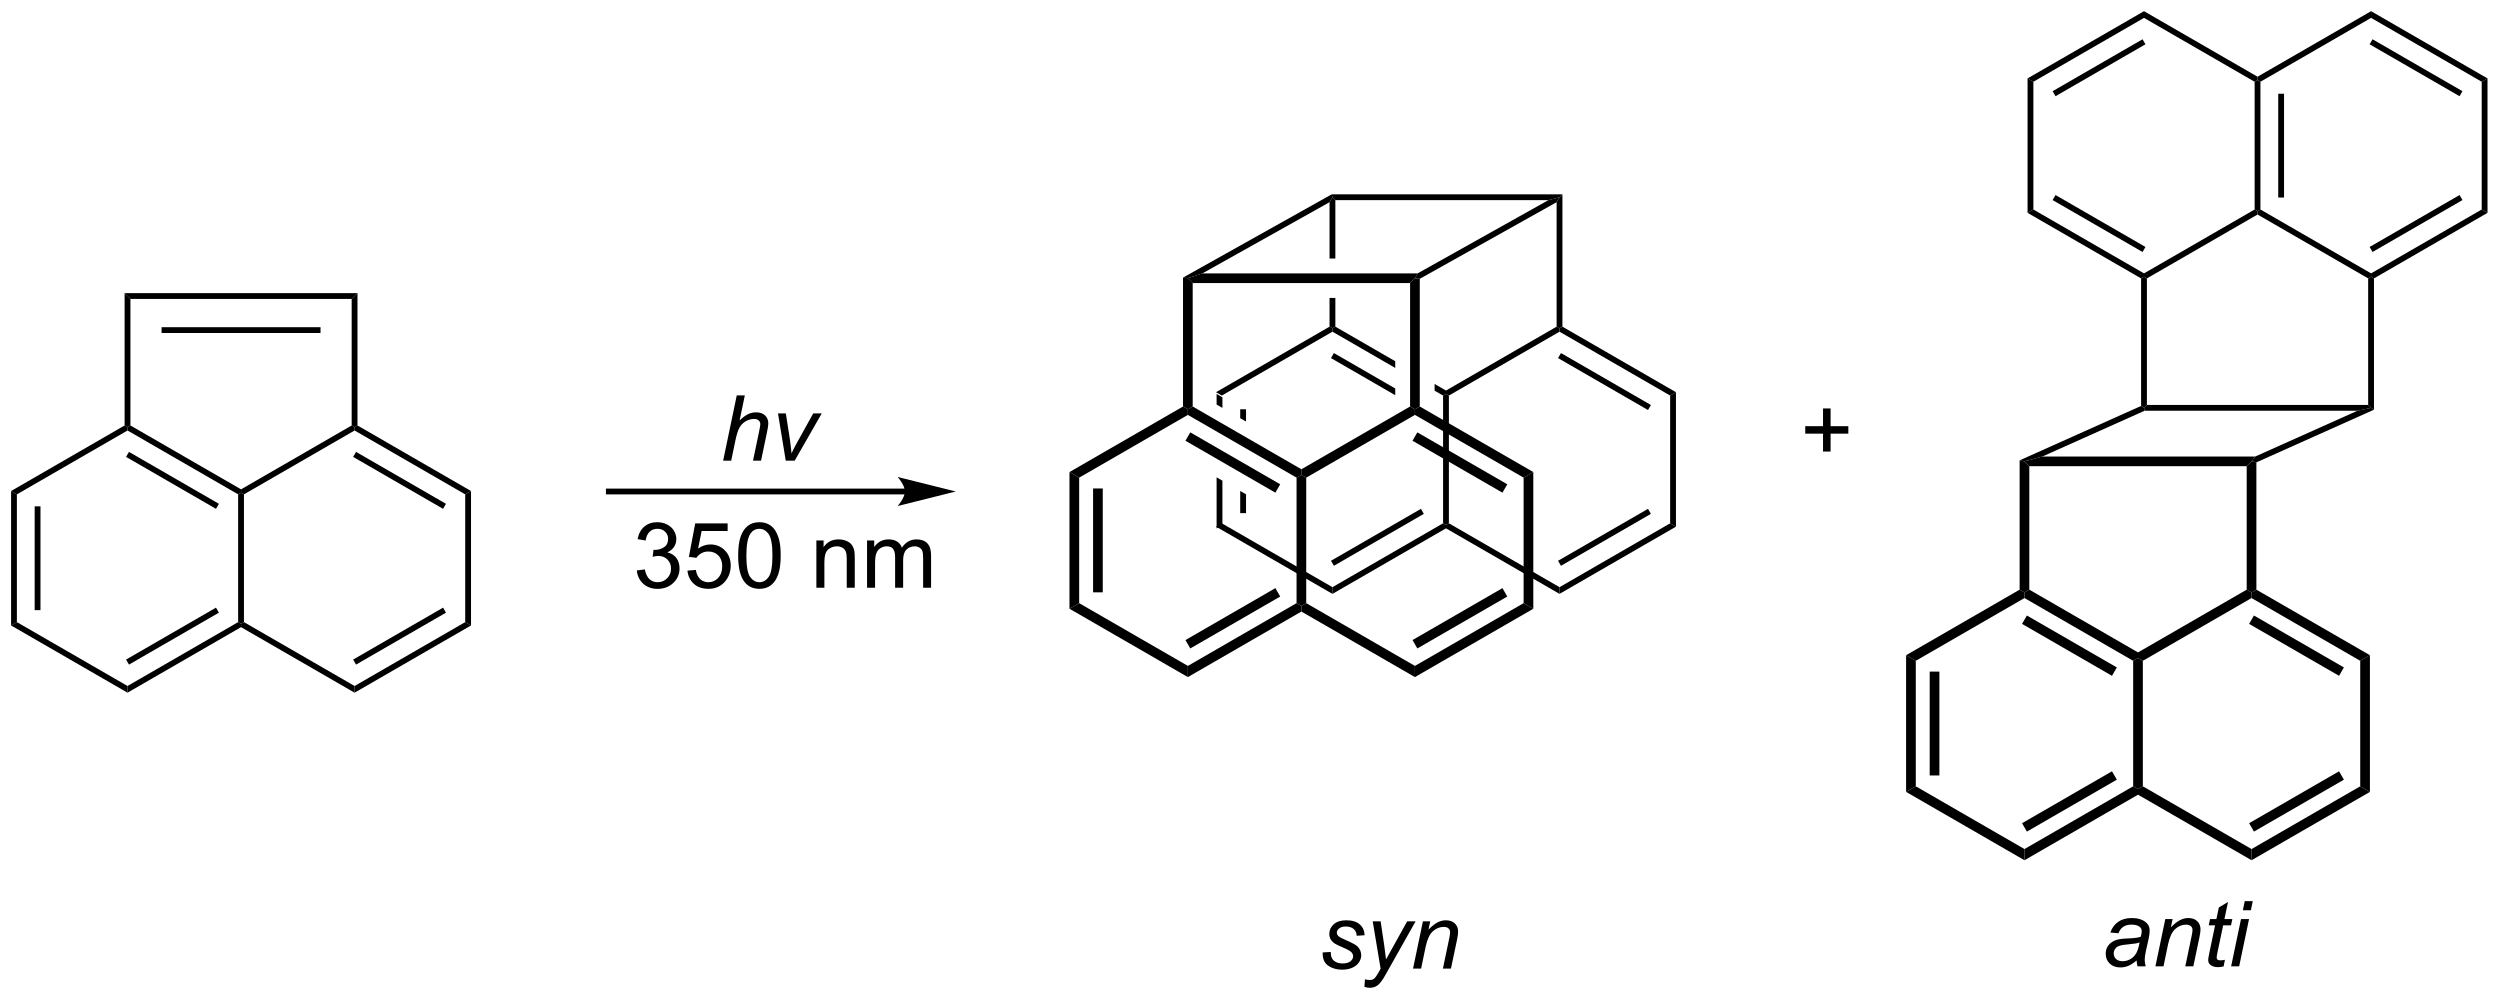 <?xml version="1.0" encoding="UTF-8"?>
<!DOCTYPE svg PUBLIC '-//W3C//DTD SVG 1.0//EN'
          'http://www.w3.org/TR/2001/REC-SVG-20010904/DTD/svg10.dtd'>
<svg stroke-dasharray="none" shape-rendering="auto" xmlns="http://www.w3.org/2000/svg" font-family="'Dialog'" text-rendering="auto" width="602" fill-opacity="1" color-interpolation="auto" color-rendering="auto" preserveAspectRatio="xMidYMid meet" font-size="12px" viewBox="0 0 602 241" fill="black" xmlns:xlink="http://www.w3.org/1999/xlink" stroke="black" image-rendering="auto" stroke-miterlimit="10" stroke-linecap="square" stroke-linejoin="miter" font-style="normal" stroke-width="1" height="241" stroke-dashoffset="0" font-weight="normal" stroke-opacity="1"
><!--Generated by the Batik Graphics2D SVG Generator--><defs id="genericDefs"
  /><g
  ><defs id="defs1"
    ><clipPath clipPathUnits="userSpaceOnUse" id="clipPath1"
      ><path d="M0.633 0.633 L226.249 0.633 L226.249 90.82 L0.633 90.82 L0.633 0.633 Z"
      /></clipPath
      ><clipPath clipPathUnits="userSpaceOnUse" id="clipPath2"
      ><path d="M-0.974 372.051 L-0.974 459.73 L218.37 459.73 L218.37 372.051 Z"
      /></clipPath
    ></defs
    ><g transform="scale(2.667,2.667) translate(-0.633,-0.633) matrix(1.029,0,0,1.029,1.634,-382.059)"
    ><path d="M105.777 406.472 L105.777 407.404 L105.777 407.404 L106.287 407.699 L106.287 407.699 L106.287 406.767 L105.777 406.472 ZM107.848 407.816 L107.848 408.6 L107.848 408.6 L108.359 408.894 L108.359 408.894 L108.359 407.816 ZM107.848 414.985 L107.848 416.932 L108.359 416.932 L108.359 415.28 L108.359 415.28 L107.848 414.985 ZM105.777 413.789 L105.777 418.276 L106.287 417.981 L106.287 414.084 L106.287 414.084 L105.777 413.789 Z" stroke="none" clip-path="url(#clipPath2)"
    /></g
    ><g transform="matrix(2.743,0,0,2.743,2.67,-1020.511)"
    ><path d="M105.777 418.276 L106.287 417.981 L115.999 423.588 L115.999 424.177 Z" stroke="none" clip-path="url(#clipPath2)"
    /></g
    ><g transform="matrix(2.743,0,0,2.743,2.67,-1020.511)"
    ><path d="M115.999 424.177 L115.999 423.588 L125.71 417.981 L125.965 418.128 L125.965 418.423 ZM116.126 421.712 L124.021 417.153 L123.766 416.711 L115.871 421.27 Z" stroke="none" clip-path="url(#clipPath2)"
    /></g
    ><g transform="matrix(2.743,0,0,2.743,2.67,-1020.511)"
    ><path d="M125.965 406.62 L125.71 406.767 L125.71 417.981 L125.965 418.128 L126.221 417.981 L126.221 406.767 L125.965 406.62 Z" stroke="none" clip-path="url(#clipPath2)"
    /></g
    ><g transform="matrix(2.743,0,0,2.743,2.67,-1020.511)"
    ><path d="M116.254 400.718 L115.999 400.865 L115.999 401.16 L121.51 404.342 L121.51 404.342 L121.51 403.753 L121.51 403.753 L116.254 400.718 ZM116.126 403.036 L115.871 403.478 L121.51 406.734 L121.51 406.734 L121.51 406.145 L121.51 406.145 L116.126 403.036 ZM124.968 405.749 L124.968 406.338 L125.71 406.767 L125.965 406.62 L125.965 406.325 L124.968 405.749 Z" stroke="none" clip-path="url(#clipPath2)"
    /></g
    ><g transform="matrix(2.743,0,0,2.743,2.67,-1020.511)"
    ><path d="M115.743 400.718 L105.777 406.472 L106.287 406.767 L115.999 401.16 L115.999 400.865 L115.743 400.718 Z" stroke="none" clip-path="url(#clipPath2)"
    /></g
    ><g transform="matrix(2.743,0,0,2.743,2.67,-1020.511)"
    ><path d="M125.965 418.423 L125.965 418.128 L126.221 417.981 L135.932 423.588 L135.932 424.177 Z" stroke="none" clip-path="url(#clipPath2)"
    /></g
    ><g transform="matrix(2.743,0,0,2.743,2.67,-1020.511)"
    ><path d="M135.932 424.177 L135.932 423.588 L145.644 417.981 L146.154 418.276 ZM136.06 421.712 L143.955 417.153 L143.7 416.711 L135.805 421.27 Z" stroke="none" clip-path="url(#clipPath2)"
    /></g
    ><g transform="matrix(2.743,0,0,2.743,2.67,-1020.511)"
    ><path d="M146.154 418.276 L145.644 417.981 L145.644 406.767 L146.154 406.472 Z" stroke="none" clip-path="url(#clipPath2)"
    /></g
    ><g transform="matrix(2.743,0,0,2.743,2.67,-1020.511)"
    ><path d="M146.154 406.472 L145.644 406.767 L135.932 401.16 L135.932 400.865 L136.187 400.718 ZM143.955 407.595 L136.06 403.036 L135.805 403.478 L143.7 408.037 Z" stroke="none" clip-path="url(#clipPath2)"
    /></g
    ><g transform="matrix(2.743,0,0,2.743,2.67,-1020.511)"
    ><path d="M135.677 400.718 L125.965 406.325 L125.965 406.62 L126.221 406.767 L135.932 401.16 L135.932 400.865 L135.677 400.718 Z" stroke="none" clip-path="url(#clipPath2)"
    /></g
    ><g transform="matrix(2.743,0,0,2.743,2.67,-1020.511)"
    ><path d="M115.999 389.357 L115.743 389.792 L115.743 394.736 L116.254 394.736 L116.254 389.612 L115.999 389.357 ZM115.743 398.194 L115.743 400.718 L115.999 400.865 L116.254 400.718 L116.254 398.194 Z" stroke="none" clip-path="url(#clipPath2)"
    /></g
    ><g transform="matrix(2.743,0,0,2.743,2.67,-1020.511)"
    ><path d="M136.187 400.718 L135.932 400.865 L135.677 400.718 L135.677 389.792 L135.932 389.357 L136.187 389.102 Z" stroke="none" clip-path="url(#clipPath2)"
    /></g
    ><g transform="matrix(2.743,0,0,2.743,2.67,-1020.511)"
    ><path d="M116.254 389.612 L115.999 389.357 L115.932 389.102 L136.187 389.102 L135.932 389.357 L134.954 389.612 Z" stroke="none" clip-path="url(#clipPath2)"
    /></g
    ><g transform="matrix(2.743,0,0,2.743,2.67,-1020.511)"
    ><path d="M-0.001 415.147 L0.509 415.441 L0.509 426.655 L-0.001 426.95 ZM2.07 416.49 L2.07 425.606 L2.58 425.606 L2.58 416.49 Z" stroke="none" clip-path="url(#clipPath2)"
    /></g
    ><g transform="matrix(2.743,0,0,2.743,2.67,-1020.511)"
    ><path d="M-0.001 426.95 L0.509 426.655 L10.221 432.262 L10.221 432.851 Z" stroke="none" clip-path="url(#clipPath2)"
    /></g
    ><g transform="matrix(2.743,0,0,2.743,2.67,-1020.511)"
    ><path d="M10.221 432.851 L10.221 432.262 L19.932 426.655 L20.187 426.803 L20.187 427.097 ZM10.348 430.386 L18.243 425.827 L17.988 425.385 L10.093 429.944 Z" stroke="none" clip-path="url(#clipPath2)"
    /></g
    ><g transform="matrix(2.743,0,0,2.743,2.67,-1020.511)"
    ><path d="M20.443 426.655 L20.187 426.803 L19.932 426.655 L19.932 415.441 L20.187 415.294 L20.443 415.441 Z" stroke="none" clip-path="url(#clipPath2)"
    /></g
    ><g transform="matrix(2.743,0,0,2.743,2.67,-1020.511)"
    ><path d="M20.187 414.999 L20.187 415.294 L19.932 415.441 L10.221 409.834 L10.221 409.539 L10.476 409.392 ZM18.243 416.269 L10.348 411.711 L10.093 412.152 L17.988 416.711 Z" stroke="none" clip-path="url(#clipPath2)"
    /></g
    ><g transform="matrix(2.743,0,0,2.743,2.67,-1020.511)"
    ><path d="M9.966 409.392 L10.221 409.539 L10.221 409.834 L0.509 415.441 L-0.001 415.147 Z" stroke="none" clip-path="url(#clipPath2)"
    /></g
    ><g transform="matrix(2.743,0,0,2.743,2.67,-1020.511)"
    ><path d="M20.187 427.097 L20.187 426.803 L20.443 426.655 L30.154 432.262 L30.154 432.851 Z" stroke="none" clip-path="url(#clipPath2)"
    /></g
    ><g transform="matrix(2.743,0,0,2.743,2.67,-1020.511)"
    ><path d="M30.154 432.851 L30.154 432.262 L39.866 426.655 L40.376 426.95 ZM30.282 430.386 L38.177 425.827 L37.922 425.385 L30.027 429.944 Z" stroke="none" clip-path="url(#clipPath2)"
    /></g
    ><g transform="matrix(2.743,0,0,2.743,2.67,-1020.511)"
    ><path d="M40.376 426.95 L39.866 426.655 L39.866 415.441 L40.376 415.147 Z" stroke="none" clip-path="url(#clipPath2)"
    /></g
    ><g transform="matrix(2.743,0,0,2.743,2.67,-1020.511)"
    ><path d="M40.376 415.147 L39.866 415.441 L30.154 409.834 L30.154 409.539 L30.409 409.392 ZM38.177 416.269 L30.282 411.711 L30.027 412.152 L37.922 416.711 Z" stroke="none" clip-path="url(#clipPath2)"
    /></g
    ><g transform="matrix(2.743,0,0,2.743,2.67,-1020.511)"
    ><path d="M29.899 409.392 L30.154 409.539 L30.154 409.834 L20.443 415.441 L20.187 415.294 L20.187 414.999 Z" stroke="none" clip-path="url(#clipPath2)"
    /></g
    ><g transform="matrix(2.743,0,0,2.743,2.67,-1020.511)"
    ><path d="M10.476 409.392 L10.221 409.539 L9.966 409.392 L9.966 397.776 L10.476 398.286 Z" stroke="none" clip-path="url(#clipPath2)"
    /></g
    ><g transform="matrix(2.743,0,0,2.743,2.67,-1020.511)"
    ><path d="M30.409 409.392 L30.154 409.539 L29.899 409.392 L29.899 398.286 L30.409 397.776 Z" stroke="none" clip-path="url(#clipPath2)"
    /></g
    ><g transform="matrix(2.743,0,0,2.743,2.67,-1020.511)"
    ><path d="M10.476 398.286 L9.966 397.776 L30.409 397.776 L29.899 398.286 ZM13.211 401.276 L27.164 401.276 L27.164 400.766 L13.211 400.766 Z" stroke="none" clip-path="url(#clipPath2)"
    /></g
    ><g transform="matrix(2.743,0,0,2.743,2.67,-1020.511)"
    ><path d="M78.467 414.934 L52.474 414.934 L52.219 414.934 L52.219 415.445 L52.474 415.445 L78.467 415.445 L78.722 415.445 L78.722 414.934 L78.467 414.934 ZM82.932 415.189 L77.829 413.914 C77.829 413.914 78.467 414.631 78.467 415.189 C78.467 415.747 77.829 416.465 77.829 416.465 Z" stroke="none" clip-path="url(#clipPath2)"
    /></g
    ><g transform="matrix(2.743,0,0,2.743,2.67,-1020.511)"
    ><path d="M54.931 422.122 L55.634 422.028 Q55.756 422.627 56.045 422.89 Q56.337 423.153 56.756 423.153 Q57.251 423.153 57.592 422.81 Q57.936 422.466 57.936 421.958 Q57.936 421.474 57.618 421.161 Q57.303 420.846 56.813 420.846 Q56.616 420.846 56.319 420.924 L56.397 420.307 Q56.467 420.315 56.509 420.315 Q56.959 420.315 57.319 420.08 Q57.678 419.846 57.678 419.356 Q57.678 418.971 57.415 418.718 Q57.155 418.463 56.741 418.463 Q56.329 418.463 56.056 418.721 Q55.782 418.979 55.704 419.495 L55.001 419.37 Q55.131 418.661 55.587 418.273 Q56.045 417.885 56.725 417.885 Q57.194 417.885 57.587 418.086 Q57.983 418.286 58.191 418.635 Q58.4 418.981 58.4 419.372 Q58.4 419.745 58.199 420.049 Q58.001 420.354 57.61 420.534 Q58.118 420.651 58.4 421.021 Q58.681 421.388 58.681 421.942 Q58.681 422.692 58.134 423.216 Q57.587 423.737 56.751 423.737 Q55.998 423.737 55.498 423.289 Q55.001 422.838 54.931 422.122 ZM59.377 422.135 L60.114 422.073 Q60.198 422.612 60.495 422.882 Q60.794 423.153 61.216 423.153 Q61.724 423.153 62.075 422.771 Q62.427 422.388 62.427 421.755 Q62.427 421.153 62.088 420.807 Q61.752 420.458 61.206 420.458 Q60.864 420.458 60.591 420.614 Q60.318 420.768 60.161 421.013 L59.502 420.927 L60.057 417.987 L62.903 417.987 L62.903 418.659 L60.62 418.659 L60.31 420.198 Q60.825 419.838 61.393 419.838 Q62.143 419.838 62.659 420.359 Q63.174 420.877 63.174 421.692 Q63.174 422.471 62.721 423.036 Q62.169 423.734 61.216 423.734 Q60.435 423.734 59.94 423.297 Q59.448 422.856 59.377 422.135 ZM63.827 420.81 Q63.827 419.794 64.035 419.177 Q64.243 418.557 64.655 418.221 Q65.069 417.885 65.694 417.885 Q66.155 417.885 66.501 418.07 Q66.85 418.255 67.077 418.606 Q67.303 418.955 67.431 419.458 Q67.561 419.958 67.561 420.81 Q67.561 421.817 67.353 422.437 Q67.147 423.057 66.733 423.396 Q66.321 423.734 65.694 423.734 Q64.866 423.734 64.392 423.138 Q63.827 422.424 63.827 420.81 ZM64.548 420.81 Q64.548 422.221 64.879 422.687 Q65.209 423.153 65.694 423.153 Q66.178 423.153 66.506 422.685 Q66.837 422.216 66.837 420.81 Q66.837 419.396 66.506 418.932 Q66.178 418.466 65.686 418.466 Q65.202 418.466 64.912 418.877 Q64.548 419.401 64.548 420.81 ZM70.694 423.635 L70.694 419.487 L71.327 419.487 L71.327 420.075 Q71.782 419.393 72.647 419.393 Q73.022 419.393 73.334 419.528 Q73.65 419.661 73.806 419.88 Q73.962 420.099 74.025 420.401 Q74.064 420.596 74.064 421.083 L74.064 423.635 L73.36 423.635 L73.36 421.112 Q73.36 420.682 73.277 420.468 Q73.196 420.255 72.988 420.13 Q72.78 420.002 72.499 420.002 Q72.048 420.002 71.722 420.289 Q71.397 420.573 71.397 421.37 L71.397 423.635 L70.694 423.635 ZM75.143 423.635 L75.143 419.487 L75.771 419.487 L75.771 420.067 Q75.966 419.763 76.289 419.578 Q76.614 419.393 77.028 419.393 Q77.489 419.393 77.784 419.586 Q78.081 419.776 78.2 420.12 Q78.692 419.393 79.481 419.393 Q80.099 419.393 80.429 419.734 Q80.763 420.075 80.763 420.786 L80.763 423.635 L80.065 423.635 L80.065 421.021 Q80.065 420.599 79.995 420.414 Q79.927 420.229 79.747 420.117 Q79.567 420.002 79.325 420.002 Q78.888 420.002 78.599 420.294 Q78.31 420.583 78.31 421.224 L78.31 423.635 L77.606 423.635 L77.606 420.94 Q77.606 420.471 77.435 420.237 Q77.263 420.002 76.872 420.002 Q76.575 420.002 76.323 420.159 Q76.073 420.315 75.958 420.617 Q75.846 420.916 75.846 421.481 L75.846 423.635 L75.143 423.635 Z" stroke="none" clip-path="url(#clipPath2)"
    /></g
    ><g transform="matrix(2.743,0,0,2.743,2.67,-1020.511)"
    ><path d="M62.509 412.481 L63.704 406.755 L64.412 406.755 L63.954 408.953 Q64.35 408.57 64.688 408.406 Q65.03 408.239 65.389 408.239 Q65.905 408.239 66.188 408.51 Q66.475 408.781 66.475 409.226 Q66.475 409.445 66.35 410.031 L65.837 412.481 L65.131 412.481 L65.657 409.968 Q65.772 409.421 65.772 409.281 Q65.772 409.078 65.631 408.95 Q65.49 408.82 65.225 408.82 Q64.842 408.82 64.493 409.023 Q64.147 409.224 63.949 409.573 Q63.751 409.921 63.587 410.7 L63.217 412.481 L62.509 412.481 ZM68.005 412.481 L67.325 408.333 L68.013 408.333 L68.369 410.617 Q68.427 410.992 68.513 411.841 Q68.716 411.398 69.034 410.828 L70.419 408.333 L71.166 408.333 L68.791 412.481 L68.005 412.481 Z" stroke="none" clip-path="url(#clipPath2)"
    /></g
    ><g transform="matrix(2.743,0,0,2.743,2.67,-1020.511)"
    ><path d="M92.913 413.483 L93.764 413.973 L93.764 424.991 L92.913 425.482 ZM94.985 414.924 L94.985 424.041 L95.835 424.041 L95.835 414.924 Z" stroke="none" clip-path="url(#clipPath2)"
    /></g
    ><g transform="matrix(2.743,0,0,2.743,2.67,-1020.511)"
    ><path d="M92.913 425.482 L93.764 424.991 L103.305 430.5 L103.305 431.482 Z" stroke="none" clip-path="url(#clipPath2)"
    /></g
    ><g transform="matrix(2.743,0,0,2.743,2.67,-1020.511)"
    ><path d="M103.305 431.482 L103.305 430.5 L112.847 424.991 L113.272 425.237 L113.272 425.728 ZM103.518 428.967 L111.413 424.409 L110.988 423.672 L103.093 428.231 Z" stroke="none" clip-path="url(#clipPath2)"
    /></g
    ><g transform="matrix(2.743,0,0,2.743,2.67,-1020.511)"
    ><path d="M113.697 424.991 L113.272 425.237 L112.847 424.991 L112.847 413.973 L113.272 413.728 L113.697 413.973 Z" stroke="none" clip-path="url(#clipPath2)"
    /></g
    ><g transform="matrix(2.743,0,0,2.743,2.67,-1020.511)"
    ><path d="M113.272 413.237 L113.272 413.728 L112.847 413.973 L103.305 408.465 L103.305 407.974 L103.73 407.728 ZM111.413 414.556 L103.518 409.998 L103.093 410.734 L110.988 415.292 Z" stroke="none" clip-path="url(#clipPath2)"
    /></g
    ><g transform="matrix(2.743,0,0,2.743,2.67,-1020.511)"
    ><path d="M102.88 407.728 L103.305 407.974 L103.305 408.465 L93.764 413.973 L92.913 413.483 Z" stroke="none" clip-path="url(#clipPath2)"
    /></g
    ><g transform="matrix(2.743,0,0,2.743,2.67,-1020.511)"
    ><path d="M113.272 425.728 L113.272 425.237 L113.697 424.991 L123.239 430.5 L123.239 431.482 Z" stroke="none" clip-path="url(#clipPath2)"
    /></g
    ><g transform="matrix(2.743,0,0,2.743,2.67,-1020.511)"
    ><path d="M123.239 431.482 L123.239 430.5 L132.78 424.991 L133.631 425.482 ZM123.451 428.967 L131.347 424.409 L130.922 423.672 L123.026 428.231 Z" stroke="none" clip-path="url(#clipPath2)"
    /></g
    ><g transform="matrix(2.743,0,0,2.743,2.67,-1020.511)"
    ><path d="M133.631 425.482 L132.78 424.991 L132.78 413.973 L133.631 413.483 Z" stroke="none" clip-path="url(#clipPath2)"
    /></g
    ><g transform="matrix(2.743,0,0,2.743,2.67,-1020.511)"
    ><path d="M133.631 413.483 L132.78 413.973 L123.239 408.465 L123.239 407.974 L123.664 407.728 ZM131.347 414.556 L123.451 409.998 L123.026 410.734 L130.922 415.292 Z" stroke="none" clip-path="url(#clipPath2)"
    /></g
    ><g transform="matrix(2.743,0,0,2.743,2.67,-1020.511)"
    ><path d="M122.814 407.728 L123.239 407.974 L123.239 408.465 L113.697 413.973 L113.272 413.728 L113.272 413.237 Z" stroke="none" clip-path="url(#clipPath2)"
    /></g
    ><g transform="matrix(2.743,0,0,2.743,2.67,-1020.511)"
    ><path d="M103.73 407.728 L103.305 407.974 L102.88 407.728 L102.88 396.411 L103.305 396.465 L103.73 396.89 Z" stroke="none" clip-path="url(#clipPath2)"
    /></g
    ><g transform="matrix(2.743,0,0,2.743,2.67,-1020.511)"
    ><path d="M123.664 407.728 L123.239 407.974 L122.814 407.728 L122.814 396.89 L123.239 396.465 L123.664 396.519 Z" stroke="none" clip-path="url(#clipPath2)"
    /></g
    ><g transform="matrix(2.743,0,0,2.743,2.67,-1020.511)"
    ><path d="M103.73 396.89 L103.305 396.465 L104.587 396.04 L123.476 396.04 L123.239 396.465 L122.814 396.89 Z" stroke="none" clip-path="url(#clipPath2)"
    /></g
    ><g transform="matrix(2.743,0,0,2.743,2.67,-1020.511)"
    ><path d="M115.932 389.102 L115.999 389.357 L115.743 389.792 L104.587 396.04 L103.305 396.465 L102.88 396.411 Z" stroke="none" clip-path="url(#clipPath2)"
    /></g
    ><g transform="matrix(2.743,0,0,2.743,2.67,-1020.511)"
    ><path d="M123.664 396.519 L123.239 396.465 L123.476 396.04 L134.954 389.612 L135.932 389.357 L135.677 389.792 Z" stroke="none" clip-path="url(#clipPath2)"
    /></g
    ><g transform="matrix(2.743,0,0,2.743,2.67,-1020.511)"
    ><path d="M166.357 429.561 L167.208 430.052 L167.208 441.069 L166.357 441.56 ZM168.429 431.002 L168.429 440.119 L169.279 440.119 L169.279 431.002 Z" stroke="none" clip-path="url(#clipPath2)"
    /></g
    ><g transform="matrix(2.743,0,0,2.743,2.67,-1020.511)"
    ><path d="M166.357 441.56 L167.208 441.069 L176.749 446.578 L176.749 447.56 Z" stroke="none" clip-path="url(#clipPath2)"
    /></g
    ><g transform="matrix(2.743,0,0,2.743,2.67,-1020.511)"
    ><path d="M176.749 447.56 L176.749 446.578 L186.291 441.069 L186.716 441.315 L186.716 441.806 ZM176.962 445.045 L184.857 440.487 L184.432 439.751 L176.536 444.309 Z" stroke="none" clip-path="url(#clipPath2)"
    /></g
    ><g transform="matrix(2.743,0,0,2.743,2.67,-1020.511)"
    ><path d="M187.141 441.069 L186.716 441.315 L186.291 441.069 L186.291 430.052 L186.716 429.806 L187.141 430.052 Z" stroke="none" clip-path="url(#clipPath2)"
    /></g
    ><g transform="matrix(2.743,0,0,2.743,2.67,-1020.511)"
    ><path d="M186.716 429.315 L186.716 429.806 L186.291 430.052 L176.749 424.543 L176.749 424.052 L177.174 423.806 ZM184.857 430.634 L176.962 426.076 L176.536 426.812 L184.432 431.37 Z" stroke="none" clip-path="url(#clipPath2)"
    /></g
    ><g transform="matrix(2.743,0,0,2.743,2.67,-1020.511)"
    ><path d="M176.324 423.806 L176.749 424.052 L176.749 424.543 L167.208 430.052 L166.357 429.561 Z" stroke="none" clip-path="url(#clipPath2)"
    /></g
    ><g transform="matrix(2.743,0,0,2.743,2.67,-1020.511)"
    ><path d="M186.716 441.806 L186.716 441.315 L187.141 441.069 L196.683 446.578 L196.683 447.56 Z" stroke="none" clip-path="url(#clipPath2)"
    /></g
    ><g transform="matrix(2.743,0,0,2.743,2.67,-1020.511)"
    ><path d="M196.683 447.56 L196.683 446.578 L206.224 441.069 L207.075 441.56 ZM196.895 445.045 L204.791 440.487 L204.365 439.751 L196.47 444.309 Z" stroke="none" clip-path="url(#clipPath2)"
    /></g
    ><g transform="matrix(2.743,0,0,2.743,2.67,-1020.511)"
    ><path d="M207.075 441.56 L206.224 441.069 L206.224 430.052 L207.075 429.561 Z" stroke="none" clip-path="url(#clipPath2)"
    /></g
    ><g transform="matrix(2.743,0,0,2.743,2.67,-1020.511)"
    ><path d="M207.075 429.561 L206.224 430.052 L196.683 424.543 L196.683 424.052 L197.108 423.806 ZM204.791 430.634 L196.895 426.076 L196.47 426.812 L204.365 431.37 Z" stroke="none" clip-path="url(#clipPath2)"
    /></g
    ><g transform="matrix(2.743,0,0,2.743,2.67,-1020.511)"
    ><path d="M196.257 423.806 L196.683 424.052 L196.683 424.543 L187.141 430.052 L186.716 429.806 L186.716 429.315 Z" stroke="none" clip-path="url(#clipPath2)"
    /></g
    ><g transform="matrix(2.743,0,0,2.743,2.67,-1020.511)"
    ><path d="M177.174 423.806 L176.749 424.052 L176.324 423.806 L176.324 412.454 L176.749 412.543 L177.174 412.968 Z" stroke="none" clip-path="url(#clipPath2)"
    /></g
    ><g transform="matrix(2.743,0,0,2.743,2.67,-1020.511)"
    ><path d="M197.108 423.806 L196.683 424.052 L196.257 423.806 L196.257 412.968 L196.683 412.543 L197.108 412.632 Z" stroke="none" clip-path="url(#clipPath2)"
    /></g
    ><g transform="matrix(2.743,0,0,2.743,2.67,-1020.511)"
    ><path d="M177.174 412.968 L176.749 412.543 L178.323 412.118 L197.008 412.118 L196.683 412.543 L196.257 412.968 Z" stroke="none" clip-path="url(#clipPath2)"
    /></g
    ><g transform="matrix(2.743,0,0,2.743,2.67,-1020.511)"
    ><path d="M177.531 390.433 L177.02 390.728 L177.02 378.925 L177.531 379.219 Z" stroke="none" clip-path="url(#clipPath2)"
    /></g
    ><g transform="matrix(2.743,0,0,2.743,2.67,-1020.511)"
    ><path d="M177.531 379.219 L177.02 378.925 L187.242 373.023 L187.242 373.612 ZM179.475 380.489 L187.37 375.931 L187.115 375.489 L179.22 380.047 Z" stroke="none" clip-path="url(#clipPath2)"
    /></g
    ><g transform="matrix(2.743,0,0,2.743,2.67,-1020.511)"
    ><path d="M187.242 373.612 L187.242 373.023 L197.209 378.777 L197.209 379.072 L196.954 379.219 Z" stroke="none" clip-path="url(#clipPath2)"
    /></g
    ><g transform="matrix(2.743,0,0,2.743,2.67,-1020.511)"
    ><path d="M196.954 379.219 L197.209 379.072 L197.464 379.219 L197.464 390.433 L197.209 390.581 L196.954 390.433 ZM199.026 380.268 L199.026 389.385 L199.536 389.385 L199.536 380.268 Z" stroke="none" clip-path="url(#clipPath2)"
    /></g
    ><g transform="matrix(2.743,0,0,2.743,2.67,-1020.511)"
    ><path d="M196.954 390.433 L197.209 390.581 L197.209 390.875 L187.497 396.482 L187.242 396.335 L187.242 396.04 Z" stroke="none" clip-path="url(#clipPath2)"
    /></g
    ><g transform="matrix(2.743,0,0,2.743,2.67,-1020.511)"
    ><path d="M187.242 396.04 L187.242 396.335 L186.987 396.482 L177.02 390.728 L177.531 390.433 ZM187.37 393.722 L179.475 389.164 L179.22 389.606 L187.115 394.164 Z" stroke="none" clip-path="url(#clipPath2)"
    /></g
    ><g transform="matrix(2.743,0,0,2.743,2.67,-1020.511)"
    ><path d="M197.464 379.219 L197.209 379.072 L197.209 378.777 L207.176 373.023 L207.176 373.612 Z" stroke="none" clip-path="url(#clipPath2)"
    /></g
    ><g transform="matrix(2.743,0,0,2.743,2.67,-1020.511)"
    ><path d="M207.176 373.612 L207.176 373.023 L217.398 378.925 L216.888 379.219 ZM207.048 375.931 L214.944 380.489 L215.199 380.047 L207.304 375.489 Z" stroke="none" clip-path="url(#clipPath2)"
    /></g
    ><g transform="matrix(2.743,0,0,2.743,2.67,-1020.511)"
    ><path d="M216.888 379.219 L217.398 378.925 L217.398 390.728 L216.888 390.433 Z" stroke="none" clip-path="url(#clipPath2)"
    /></g
    ><g transform="matrix(2.743,0,0,2.743,2.67,-1020.511)"
    ><path d="M216.888 390.433 L217.398 390.728 L207.431 396.482 L207.176 396.335 L207.176 396.04 ZM214.944 389.164 L207.048 393.722 L207.304 394.164 L215.199 389.606 Z" stroke="none" clip-path="url(#clipPath2)"
    /></g
    ><g transform="matrix(2.743,0,0,2.743,2.67,-1020.511)"
    ><path d="M207.176 396.04 L207.176 396.335 L206.921 396.482 L197.209 390.875 L197.209 390.581 L197.464 390.433 Z" stroke="none" clip-path="url(#clipPath2)"
    /></g
    ><g transform="matrix(2.743,0,0,2.743,2.67,-1020.511)"
    ><path d="M186.987 396.482 L187.242 396.335 L187.497 396.482 L187.497 407.589 L187.242 407.844 L186.987 407.678 Z" stroke="none" clip-path="url(#clipPath2)"
    /></g
    ><g transform="matrix(2.743,0,0,2.743,2.67,-1020.511)"
    ><path d="M206.921 396.482 L207.176 396.335 L207.431 396.482 L207.431 408.009 L207.176 407.844 L206.921 407.589 Z" stroke="none" clip-path="url(#clipPath2)"
    /></g
    ><g transform="matrix(2.743,0,0,2.743,2.67,-1020.511)"
    ><path d="M187.297 408.099 L187.242 407.844 L187.497 407.589 L206.921 407.589 L207.176 407.844 L205.982 408.099 Z" stroke="none" clip-path="url(#clipPath2)"
    /></g
    ><g transform="matrix(2.743,0,0,2.743,2.67,-1020.511)"
    ><path d="M178.323 412.118 L176.749 412.543 L176.324 412.454 L186.987 407.678 L187.242 407.844 L187.297 408.099 Z" stroke="none" clip-path="url(#clipPath2)"
    /></g
    ><g transform="matrix(2.743,0,0,2.743,2.67,-1020.511)"
    ><path d="M197.108 412.632 L196.683 412.543 L197.008 412.118 L205.982 408.099 L207.176 407.844 L207.431 408.009 Z" stroke="none" clip-path="url(#clipPath2)"
    /></g
    ><g transform="matrix(2.743,0,0,2.743,2.67,-1020.511)"
    ><path d="M159.065 411.682 L159.065 410.111 L157.505 410.111 L157.505 409.455 L159.065 409.455 L159.065 407.898 L159.729 407.898 L159.729 409.455 L161.286 409.455 L161.286 410.111 L159.729 410.111 L159.729 411.682 L159.065 411.682 Z" stroke="none" clip-path="url(#clipPath2)"
    /></g
    ><g transform="matrix(2.743,0,0,2.743,2.67,-1020.511)"
    ><path d="M115.141 455.654 L115.847 455.612 Q115.847 455.917 115.94 456.133 Q116.034 456.347 116.287 456.485 Q116.539 456.62 116.875 456.62 Q117.344 456.62 117.578 456.433 Q117.813 456.245 117.813 455.99 Q117.813 455.808 117.672 455.644 Q117.526 455.48 116.966 455.24 Q116.406 454.998 116.25 454.901 Q115.987 454.74 115.854 454.524 Q115.722 454.308 115.722 454.026 Q115.722 453.534 116.112 453.183 Q116.503 452.831 117.206 452.831 Q117.987 452.831 118.396 453.193 Q118.805 453.553 118.82 454.144 L118.128 454.19 Q118.112 453.815 117.862 453.597 Q117.612 453.378 117.156 453.378 Q116.789 453.378 116.586 453.547 Q116.383 453.714 116.383 453.909 Q116.383 454.105 116.557 454.253 Q116.675 454.355 117.164 454.565 Q117.977 454.917 118.188 455.12 Q118.524 455.443 118.524 455.909 Q118.524 456.216 118.333 456.513 Q118.143 456.81 117.755 456.99 Q117.367 457.167 116.839 457.167 Q116.12 457.167 115.617 456.81 Q115.112 456.456 115.141 455.654 ZM118.807 458.675 L118.852 458.011 Q119.07 458.073 119.276 458.073 Q119.492 458.073 119.625 457.977 Q119.797 457.847 120 457.493 L120.227 457.086 L119.534 452.925 L120.229 452.925 L120.542 455.021 Q120.635 455.644 120.703 456.263 L122.557 452.925 L123.297 452.925 L120.651 457.625 Q120.268 458.313 119.972 458.534 Q119.675 458.758 119.289 458.758 Q119.042 458.758 118.807 458.675 ZM123.073 457.073 L123.94 452.925 L124.581 452.925 L124.43 453.646 Q124.847 453.222 125.208 453.026 Q125.573 452.831 125.953 452.831 Q126.456 452.831 126.742 453.105 Q127.031 453.378 127.031 453.834 Q127.031 454.065 126.93 454.56 L126.401 457.073 L125.695 457.073 L126.245 454.443 Q126.328 454.06 126.328 453.878 Q126.328 453.67 126.185 453.542 Q126.042 453.412 125.774 453.412 Q125.229 453.412 124.805 453.803 Q124.383 454.193 124.182 455.144 L123.781 457.073 L123.073 457.073 Z" stroke="none" clip-path="url(#clipPath2)"
    /></g
    ><g transform="matrix(2.743,0,0,2.743,2.67,-1020.511)"
    ><path d="M186.592 456.36 Q186.225 456.675 185.884 456.824 Q185.545 456.97 185.16 456.97 Q184.584 456.97 184.232 456.631 Q183.881 456.293 183.881 455.767 Q183.881 455.418 184.04 455.152 Q184.199 454.884 184.459 454.722 Q184.722 454.558 185.1 454.488 Q185.339 454.441 186.003 454.415 Q186.67 454.386 186.959 454.274 Q187.042 453.985 187.042 453.793 Q187.042 453.548 186.863 453.407 Q186.615 453.212 186.144 453.212 Q185.699 453.212 185.415 453.41 Q185.131 453.605 185.003 453.97 L184.287 453.907 Q184.506 453.29 184.98 452.962 Q185.457 452.634 186.178 452.634 Q186.949 452.634 187.397 453.001 Q187.74 453.274 187.74 453.712 Q187.74 454.043 187.644 454.48 L187.412 455.511 Q187.303 456.003 187.303 456.313 Q187.303 456.509 187.389 456.876 L186.675 456.876 Q186.615 456.673 186.592 456.36 ZM186.855 454.774 Q186.707 454.832 186.535 454.863 Q186.365 454.894 185.967 454.931 Q185.35 454.985 185.095 455.069 Q184.842 455.152 184.712 455.337 Q184.584 455.519 184.584 455.743 Q184.584 456.04 184.79 456.233 Q184.995 456.423 185.373 456.423 Q185.725 456.423 186.048 456.238 Q186.373 456.05 186.561 455.72 Q186.748 455.386 186.855 454.774 ZM188.244 456.876 L189.111 452.727 L189.752 452.727 L189.601 453.449 Q190.018 453.024 190.38 452.829 Q190.744 452.634 191.125 452.634 Q191.627 452.634 191.913 452.907 Q192.203 453.181 192.203 453.636 Q192.203 453.868 192.101 454.363 L191.572 456.876 L190.867 456.876 L191.416 454.246 Q191.5 453.863 191.5 453.681 Q191.5 453.472 191.356 453.345 Q191.213 453.214 190.945 453.214 Q190.4 453.214 189.976 453.605 Q189.554 453.996 189.354 454.946 L188.953 456.876 L188.244 456.876 ZM194.347 456.3 L194.23 456.881 Q193.975 456.946 193.738 456.946 Q193.316 456.946 193.066 456.738 Q192.878 456.582 192.878 456.313 Q192.878 456.175 192.98 455.683 L193.482 453.274 L192.925 453.274 L193.037 452.727 L193.597 452.727 L193.811 451.707 L194.62 451.22 L194.303 452.727 L194.998 452.727 L194.881 453.274 L194.191 453.274 L193.709 455.566 Q193.62 456.003 193.62 456.089 Q193.62 456.214 193.691 456.282 Q193.764 456.347 193.928 456.347 Q194.162 456.347 194.347 456.3 ZM195.921 451.949 L196.088 451.149 L196.791 451.149 L196.625 451.949 L195.921 451.949 ZM194.89 456.876 L195.757 452.727 L196.463 452.727 L195.596 456.876 L194.89 456.876 Z" stroke="none" clip-path="url(#clipPath2)"
    /></g
  ></g
></svg
>
